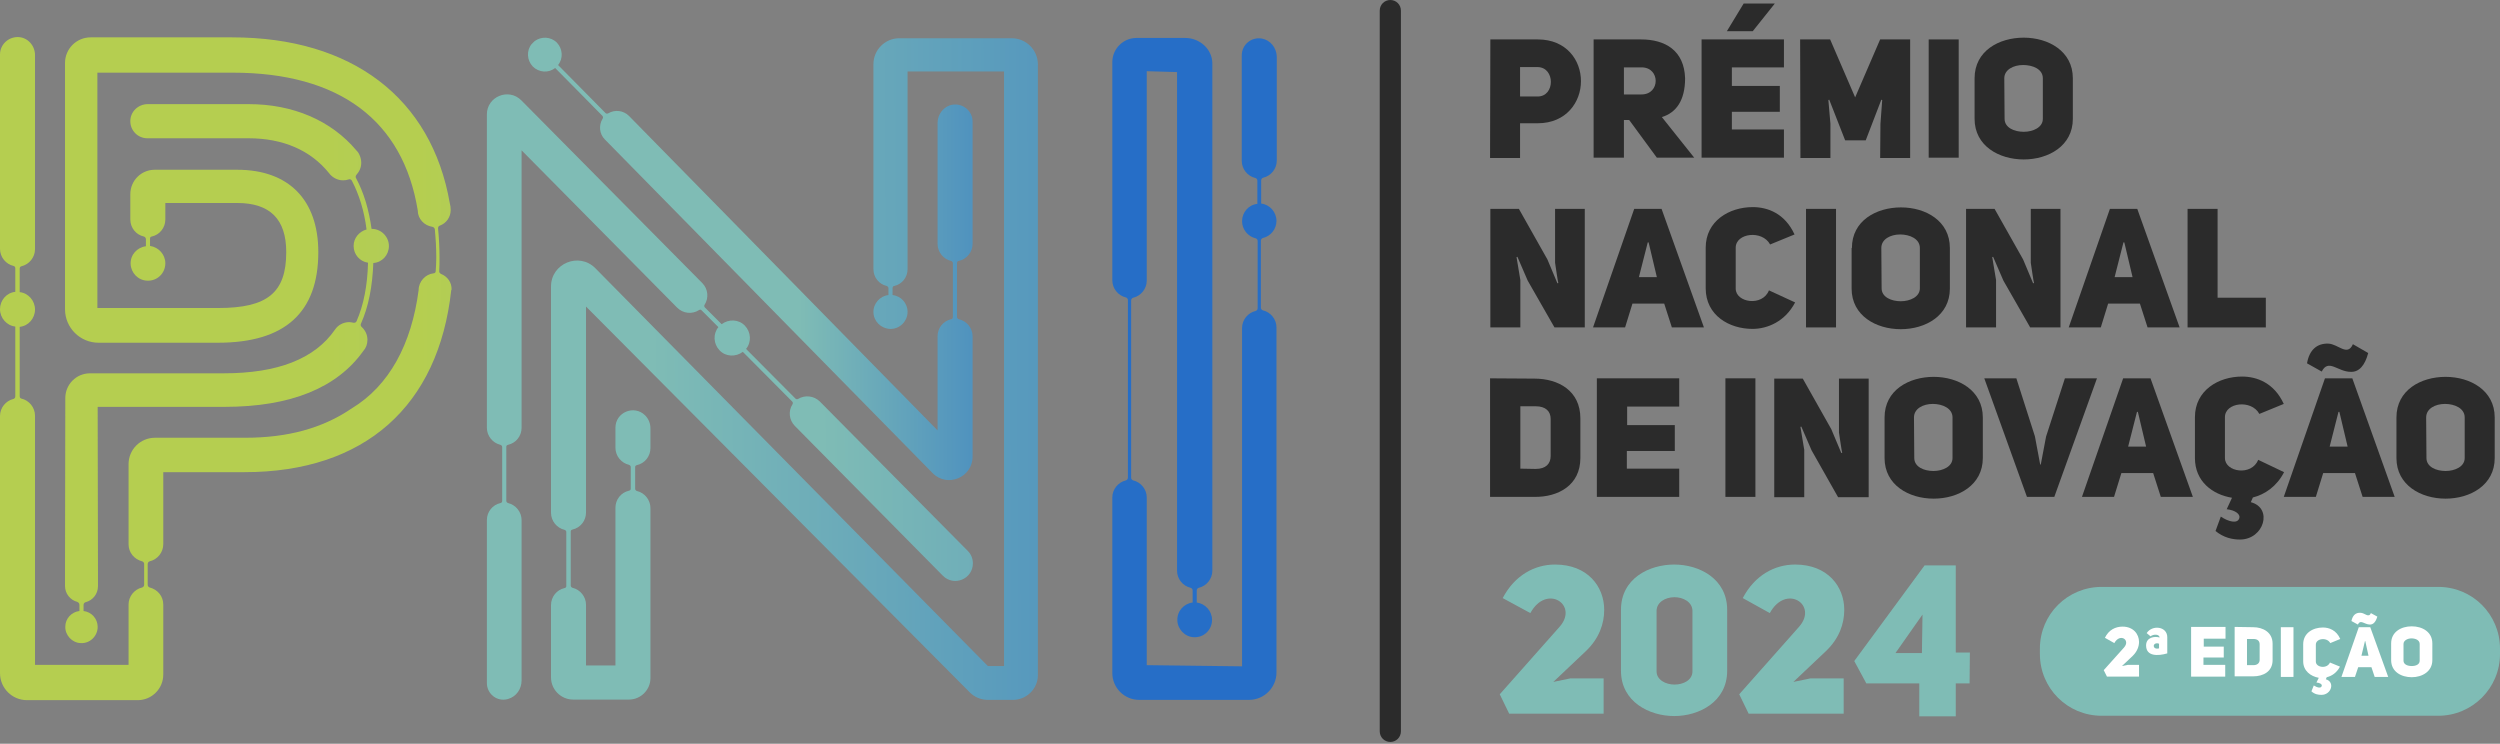 <svg width="800" height="238" viewBox="0 0 800 238" fill="none" xmlns="http://www.w3.org/2000/svg">
<rect x="0" y="0" width="800" height="238" fill="#808080" stroke="none"/>
<g clip-path="url(#clip0_818_1812)">
<path d="M476.912 12.615H492.069C501.294 12.615 505.907 19.299 505.907 25.983C505.907 32.666 501.2 39.445 492.069 39.445H486.42V50.553H476.818L476.912 12.615ZM491.975 30.878C497.717 30.972 497.717 21.464 491.975 21.464H486.42V30.878H491.975Z" fill="#2B2B2B"/>
<path d="M521.346 38.409H519.652V50.459H509.955V12.615H525.112C532.925 12.615 538.95 16.192 539.233 25.041C539.233 32.102 536.409 36.056 531.796 37.468L542.151 50.459H530.195L521.346 38.409ZM525.3 30.219C531.325 30.219 531.325 21.558 525.3 21.558H519.652V30.219H525.3Z" fill="#2B2B2B"/>
<path d="M554.201 27.489H569.546V35.773H554.201V41.422H570.864V50.459H544.505V12.615H570.864V21.558H554.201V27.489ZM560.885 9.979H552.601L557.967 1.13H567.945L560.885 9.979Z" fill="#2B2B2B"/>
<path d="M576.041 12.615H585.644L593.646 31.16L601.647 12.615H611.25V50.553H601.647L601.742 39.633L602.306 32.008L602.024 31.913L597.035 44.905H590.445L585.361 31.913L585.079 32.008L585.738 39.633V50.553H576.136L576.041 12.615Z" fill="#2B2B2B"/>
<path d="M626.783 50.459H617.181V12.615H626.783V50.459Z" fill="#2B2B2B"/>
<path d="M631.866 25.041C631.866 16.286 639.68 12.05 647.588 12.05C655.495 12.05 663.309 16.38 663.309 25.041V38.032C663.309 46.693 655.495 51.024 647.588 51.024C639.68 51.024 631.866 46.693 631.866 38.032V25.041ZM641.469 38.032C641.469 40.857 644.575 42.175 647.588 42.175C650.6 42.175 653.707 40.763 653.707 38.032V25.041C653.707 22.123 650.506 20.805 647.399 20.805C644.293 20.805 641.374 22.311 641.374 25.041L641.469 38.032Z" fill="#2B2B2B"/>
<path d="M476.912 66.839H486.044L495.175 83.031L498.376 90.657L498.659 90.562C498.564 90.562 497.623 84.067 497.623 84.067V66.839H507.131V104.778H497.435L488.868 89.809L485.573 82.184L485.291 82.278L486.515 89.621V104.778H476.912V66.839Z" fill="#2B2B2B"/>
<path d="M545.258 104.778H534.996L532.549 97.152H522.382L520.028 104.778H509.767L522.947 66.839H531.702L545.258 104.778ZM530.195 88.68L527.559 77.571H527.277L524.453 88.68H530.195Z" fill="#2B2B2B"/>
<path d="M574.441 96.776C571.24 102.895 565.592 105.248 560.791 105.248C553.354 105.248 545.823 100.918 545.823 92.257V79.266C545.823 70.699 553.354 66.274 560.885 66.274C565.592 66.274 571.146 68.251 574.253 75.029L566.439 78.23C563.897 73.523 555.425 74.559 555.425 79.266V92.351C555.425 96.87 563.992 98.188 566.063 92.916L574.441 96.776Z" fill="#2B2B2B"/>
<path d="M587.526 104.778H577.924V66.839H587.526V104.778Z" fill="#2B2B2B"/>
<path d="M592.61 79.36C592.61 70.605 600.424 66.369 608.331 66.369C616.239 66.369 623.959 70.699 623.959 79.36V92.351C623.959 101.012 616.145 105.342 608.237 105.342C600.33 105.342 592.516 101.012 592.516 92.351V79.36H592.61ZM602.118 92.257C602.118 95.081 605.225 96.399 608.237 96.399C611.25 96.399 614.356 94.987 614.356 92.257V79.36C614.356 76.442 611.156 75.029 608.049 75.029C604.942 75.029 602.024 76.536 602.024 79.36L602.118 92.257Z" fill="#2B2B2B"/>
<path d="M629.136 66.839H638.268L647.399 83.031L650.6 90.657L650.883 90.562C650.789 90.562 649.847 84.067 649.847 84.067V66.839H659.355V104.778H649.659L641.092 89.809L637.797 82.184L637.515 82.278L638.739 89.621V104.778H629.136V66.839Z" fill="#2B2B2B"/>
<path d="M697.482 104.778H687.221L684.773 97.152H674.606L672.252 104.778H661.991L675.171 66.839H683.926L697.482 104.778ZM682.419 88.68L679.784 77.571H679.501L676.677 88.68H682.419Z" fill="#2B2B2B"/>
<path d="M700.024 66.839H709.626V95.269H725.065V104.778H700.024V66.839Z" fill="#2B2B2B"/>
<path d="M491.033 121.158C498.659 121.158 505.719 125.018 505.719 133.867V146.576C505.719 155.331 498.564 159.096 491.033 159.002H476.818V121.064L491.033 121.158ZM491.41 150.059C494.705 150.059 496.211 148.364 496.211 145.917V134.055C496.211 131.607 494.611 130.007 491.41 130.007H486.515V149.965L491.41 150.059Z" fill="#2B2B2B"/>
<path d="M520.593 136.032H535.938V144.316H520.593V149.965H537.35V159.002H510.991V121.064H537.35V130.101H520.687V136.032H520.593Z" fill="#2B2B2B"/>
<path d="M561.732 159.002H552.13V121.064H561.732V159.002Z" fill="#2B2B2B"/>
<path d="M567.757 121.158H576.889L586.02 137.35L589.221 144.975L589.503 144.881C589.409 144.881 588.468 138.385 588.468 138.385V121.158H597.976V159.096H588.185L579.713 144.128L576.418 136.503L576.136 136.597L577.359 143.94V159.096H567.757V121.158Z" fill="#2B2B2B"/>
<path d="M603.06 133.584C603.06 124.829 610.873 120.593 618.781 120.593C626.689 120.593 634.502 124.923 634.502 133.584V146.576C634.502 155.237 626.689 159.567 618.781 159.567C610.873 159.567 603.06 155.237 603.06 146.576V133.584ZM612.568 146.576C612.568 149.4 615.674 150.718 618.687 150.718C621.699 150.718 624.806 149.306 624.806 146.576V133.584C624.806 130.666 621.605 129.254 618.498 129.254C615.392 129.254 612.474 130.76 612.474 133.584L612.568 146.576Z" fill="#2B2B2B"/>
<path d="M660.767 121.064H671.029L657.378 159.002H648.623L634.973 121.064H645.234L651.165 139.609L652.86 148.647H653.048L654.742 139.703L660.767 121.064Z" fill="#2B2B2B"/>
<path d="M701.718 159.002H691.457L689.009 151.377H678.842L676.489 159.002H666.227L679.407 121.064H688.162L701.718 159.002ZM686.75 142.904L684.114 131.796H683.832L681.007 142.904H686.75Z" fill="#2B2B2B"/>
<path d="M730.901 151.094C728.548 155.707 724.688 158.249 720.923 159.19L720.264 160.697C727.418 162.579 724.5 172.652 716.78 172.652C714.427 172.652 711.603 172.088 708.967 169.922L710.661 165.309C713.015 166.91 716.027 167.757 716.592 165.78C716.969 164.556 715.274 163.238 712.544 162.956L714.239 159.285C707.931 158.249 702.377 154.013 702.377 146.576V133.49C702.377 124.924 709.908 120.499 717.439 120.499C722.146 120.499 727.701 122.476 730.807 129.254L722.994 132.455C720.452 127.748 711.979 128.783 711.979 133.49V146.576C711.979 151.094 720.546 152.412 722.617 147.141L730.901 151.094Z" fill="#2B2B2B"/>
<path d="M766.298 159.002H756.037L753.589 151.377H743.422L741.069 159.002H730.807L743.987 121.064H752.742L766.298 159.002ZM738.244 116.263C738.997 111.932 741.445 109.861 745.022 109.955C748.223 110.049 751.141 114.192 752.93 110.144L757.825 112.968C756.79 116.922 754.907 119.087 752.271 118.993C748.035 118.993 745.117 114.662 742.951 118.899L738.244 116.263ZM751.236 142.904L748.6 131.796H748.317L745.493 142.904H751.236Z" fill="#2B2B2B"/>
<path d="M766.863 133.584C766.863 124.829 774.676 120.593 782.584 120.593C790.492 120.593 798.306 124.923 798.306 133.584V146.576C798.306 155.237 790.492 159.567 782.584 159.567C774.676 159.567 766.863 155.237 766.863 146.576V133.584ZM776.465 146.576C776.465 149.4 779.572 150.718 782.584 150.718C785.597 150.718 788.703 149.306 788.703 146.576V133.584C788.703 130.666 785.503 129.254 782.396 129.254C779.289 129.254 776.371 130.76 776.371 133.584L776.465 146.576Z" fill="#2B2B2B"/>
<path d="M323.747 12.238H287.785C283.267 12.238 279.501 15.91 279.501 20.523V86.138C279.501 88.774 281.29 90.939 283.737 91.504C284.02 91.598 284.302 91.88 284.302 92.163V94.422C281.572 94.705 279.407 97.152 279.501 99.977C279.595 102.801 281.855 105.06 284.679 105.248C287.785 105.437 290.421 102.895 290.421 99.788C290.421 97.058 288.35 94.705 285.62 94.422V92.163C285.62 91.88 285.808 91.504 286.185 91.504C288.633 90.939 290.421 88.774 290.421 86.138V22.876H321.299V213.132H316.121L314.898 211.909L190.539 85.856C185.361 80.584 176.324 84.255 176.324 91.692V164.086C176.324 166.722 178.207 168.981 180.654 169.546C180.937 169.64 181.219 169.922 181.219 170.205V187.526C181.219 187.903 181.031 188.091 180.654 188.185C178.113 188.75 176.324 191.01 176.324 193.646V216.804C176.324 220.664 179.525 223.864 183.384 223.864H201.271C205.036 223.864 208.143 220.758 208.143 216.992V162.579C208.143 159.944 206.26 157.684 203.813 157.119C203.53 157.025 203.248 156.743 203.248 156.46V149.494C203.248 149.117 203.436 148.929 203.813 148.835C206.354 148.27 208.143 146.011 208.143 143.375V137.068C208.143 135.561 207.578 134.055 206.449 132.925C202.965 129.442 196.94 131.89 196.94 136.879V143.281C196.94 145.917 198.823 148.176 201.271 148.741C201.553 148.835 201.836 149.117 201.836 149.4V156.366C201.836 156.743 201.647 156.931 201.271 157.025C198.729 157.59 196.94 159.849 196.94 162.485V212.944H187.526V193.551C187.526 190.916 185.644 188.656 183.196 188.091C182.914 187.997 182.631 187.715 182.631 187.432V170.111C182.631 169.734 182.82 169.546 183.196 169.452C185.738 168.887 187.526 166.627 187.526 163.992V98.094L310.379 221.605C311.885 223.111 313.956 223.959 316.121 223.959H324.123C328.548 223.959 332.125 220.381 332.125 216.051V20.617C332.125 16.004 328.36 12.238 323.747 12.238Z" fill="url(#paint0_linear_818_1812)"/>
<path d="M403.766 12.332C400.282 11.768 397.364 14.403 397.364 17.698V51.495C397.364 54.13 399.247 56.39 401.695 56.955C402.071 57.049 402.354 57.425 402.354 57.802V65.239C399.529 65.521 397.458 67.969 397.458 70.793C397.458 73.429 399.341 75.688 401.789 76.253C402.165 76.347 402.448 76.724 402.448 77.1V98.659C402.448 99.035 402.165 99.412 401.789 99.506C399.341 100.071 397.458 102.33 397.458 104.966V213.227L366.957 212.85V159.19C366.957 156.555 365.074 154.295 362.627 153.73C362.25 153.636 361.968 153.26 361.968 152.883V96.117C361.968 95.74 362.25 95.364 362.627 95.269C365.074 94.705 366.957 92.445 366.957 89.809V22.782L376.653 23.064V182.631C376.653 185.267 378.536 187.526 380.984 188.091C381.36 188.185 381.643 188.562 381.643 188.939V192.798C378.819 193.175 376.653 195.528 376.747 198.541C376.842 201.365 379.195 203.813 382.019 203.907C385.22 204.095 387.856 201.553 387.856 198.353C387.856 195.528 385.691 193.175 382.961 192.798V188.939C382.961 188.562 383.243 188.185 383.62 188.091C386.067 187.526 387.95 185.267 387.95 182.631V20.334C387.95 15.721 383.902 12.144 379.289 12.144H363.662C359.426 12.144 355.943 15.627 355.943 19.863V89.715C355.943 92.351 357.825 94.611 360.273 95.175C360.65 95.269 360.932 95.646 360.932 96.023V152.883C360.932 153.26 360.65 153.636 360.273 153.73C357.825 154.295 355.943 156.555 355.943 159.19V215.392C355.943 220.099 359.802 223.959 364.509 223.959H399.718C404.519 223.959 408.473 220.005 408.473 215.204V104.778C408.473 102.142 406.59 99.882 404.142 99.317C403.766 99.223 403.483 98.847 403.483 98.47V77.006C403.483 76.63 403.766 76.253 404.142 76.159C406.59 75.594 408.473 73.335 408.473 70.699C408.473 67.875 406.307 65.427 403.577 65.145V57.708C403.577 57.331 403.86 56.955 404.236 56.86C406.684 56.296 408.567 54.036 408.567 51.4V18.075C408.473 15.251 406.496 12.803 403.766 12.332Z" fill="url(#paint1_linear_818_1812)"/>
<path d="M216.71 98.47C218.593 100.353 221.511 100.635 223.676 99.223C223.959 99.035 224.335 99.035 224.523 99.317L229.889 104.683C228.101 106.849 228.289 110.049 230.266 112.12C232.243 114.192 235.444 114.286 237.703 112.591L253.518 128.501C253.707 128.689 253.801 129.066 253.613 129.348C252.201 131.513 252.483 134.432 254.366 136.314L301.718 184.232C305.295 187.809 311.32 185.267 311.32 180.278C311.32 178.771 310.755 177.359 309.72 176.324L262.368 128.501C260.485 126.618 257.566 126.336 255.401 127.654C255.119 127.842 254.742 127.748 254.554 127.559L238.739 111.65C240.527 109.485 240.339 106.284 238.362 104.213C236.385 102.142 233.184 102.048 230.925 103.742L225.559 98.376C225.371 98.188 225.277 97.811 225.465 97.529C226.877 95.364 226.594 92.445 224.712 90.562L166.816 32.102C162.768 28.054 155.801 30.878 155.801 36.62V136.879C155.801 139.515 157.684 141.775 160.132 142.339C160.414 142.434 160.697 142.716 160.697 142.998V160.32C160.697 160.697 160.508 160.885 160.132 160.979C157.59 161.544 155.801 163.803 155.801 166.439V218.593C155.801 221.982 159.002 224.712 162.579 223.676C165.215 222.923 166.91 220.475 166.91 217.745V166.439C166.91 163.803 165.027 161.544 162.579 160.979C162.297 160.885 162.015 160.603 162.015 160.32V142.998C162.015 142.622 162.203 142.434 162.579 142.339C165.121 141.775 166.91 139.515 166.91 136.879V48.105L216.71 98.47Z" fill="url(#paint2_linear_818_1812)"/>
<path d="M141.116 87.644C140.833 87.55 140.551 87.174 140.551 86.891C140.645 85.385 140.645 83.879 140.645 82.278C140.645 79.077 140.457 75.971 140.174 73.052C140.174 72.676 140.362 72.299 140.739 72.205C142.81 71.452 144.222 69.475 144.222 67.216C144.222 66.463 144.128 65.71 143.94 65.051C138.103 31.349 112.591 11.956 74.276 11.956H28.995C24.476 11.956 20.805 15.627 20.805 20.146V98.941C20.805 104.872 25.606 109.673 31.537 109.673H69.758C91.222 109.673 101.859 99.977 101.859 80.678C101.859 64.015 92.445 54.319 75.877 54.319H49.517C45.187 54.319 41.704 57.802 41.704 62.132V70.228C41.704 72.864 43.493 75.124 46.034 75.688C46.411 75.782 46.693 76.159 46.693 76.536V78.795C43.869 79.172 41.704 81.525 41.798 84.443C41.892 87.268 44.152 89.715 47.07 89.809C50.271 89.998 52.907 87.456 52.907 84.255C52.907 81.431 50.741 79.077 48.011 78.701V76.347C48.011 75.971 48.2 75.688 48.576 75.688C51.118 75.124 52.907 72.864 52.907 70.228V64.957H75.877C86.42 64.957 91.598 70.134 91.598 80.678C91.598 93.669 85.573 98.564 69.852 98.564H31.16V23.253H74.465C108.543 23.253 128.972 38.503 133.679 67.31C133.679 70.04 135.75 72.205 138.386 72.582C138.762 72.676 139.044 72.958 139.139 73.335C139.421 76.253 139.609 79.266 139.609 82.466C139.609 83.69 139.515 85.761 139.421 86.797C139.421 87.173 139.139 87.456 138.762 87.456C136.126 87.738 133.961 90.092 133.961 92.822C131.702 110.144 124.547 123.417 112.591 130.666C103.177 137.068 92.069 140.08 78.418 140.08H49.612C44.905 140.08 41.139 143.846 41.139 148.553V174.159C41.139 176.795 42.928 178.96 45.469 179.619C45.846 179.713 46.129 180.089 46.129 180.466V187.15C46.129 187.526 45.846 187.903 45.469 187.997C43.022 188.562 41.139 190.821 41.139 193.457V212.756H11.203V133.02C11.203 130.384 9.32 128.124 6.872 127.559C6.496 127.465 6.307 127.183 6.307 126.806V104.589C9.132 104.307 11.203 101.859 11.203 99.035C11.203 96.211 9.037 93.763 6.307 93.481V85.95C6.307 85.573 6.496 85.291 6.872 85.197C9.32 84.632 11.203 82.372 11.203 79.736V17.604C11.203 14.592 8.849 11.956 5.837 11.862C2.636 11.768 0 14.309 0 17.416V79.642C0 82.278 1.883 84.537 4.33 85.102C4.707 85.197 4.895 85.479 4.895 85.856V93.387C2.071 93.669 0 96.117 0 98.941C0 101.765 2.165 104.213 4.895 104.495V126.9C4.895 127.277 4.613 127.559 4.33 127.654C1.883 128.218 0 130.478 0 133.114V215.392C0 220.193 3.86 224.053 8.661 224.053H44.057C48.576 224.053 52.248 220.381 52.248 215.863V193.457C52.248 190.821 50.459 188.656 47.917 187.997C47.541 187.903 47.258 187.526 47.258 187.15V180.466C47.258 180.089 47.541 179.713 47.917 179.619C50.365 179.054 52.248 176.795 52.248 174.159V151.094H78.23C116.639 151.094 140.362 130.007 144.41 92.728H144.505C144.599 90.374 143.187 88.491 141.116 87.644Z" fill="url(#paint3_linear_818_1812)"/>
<path d="M25.418 193.551V195.528C22.876 195.811 20.899 197.976 20.899 200.518C20.805 203.248 23.064 205.695 25.794 205.79C28.807 205.978 31.254 203.53 31.254 200.612C31.254 197.976 29.277 195.811 26.736 195.528V193.551C26.736 193.175 27.018 192.798 27.395 192.704C29.654 192.139 31.349 190.068 31.349 187.621V182.725L31.254 130.195H71.829C93.104 130.195 107.884 124.076 116.263 112.309C117.11 111.367 117.581 110.144 117.581 108.731C117.581 107.037 116.828 105.625 115.698 104.589C115.415 104.307 115.321 103.93 115.51 103.554C117.957 98.094 119.181 91.598 119.463 84.161C122.288 83.973 124.453 81.619 124.453 78.701C124.453 75.782 122.005 73.241 118.993 73.241H118.899C118.051 67.122 116.451 61.662 113.909 56.955C113.721 56.672 113.815 56.296 114.003 56.013C114.945 54.978 115.604 53.66 115.604 52.059C115.604 50.93 115.227 49.8 114.662 48.859L114.568 48.764C114.474 48.576 114.286 48.388 114.097 48.2C106.001 38.503 93.669 33.325 79.642 33.325H47.258C44.34 33.325 41.798 35.585 41.704 38.597C41.61 41.704 44.057 44.246 47.164 44.246H79.548C90.562 44.246 99.412 48.105 105.248 55.354C106.284 56.766 107.978 57.708 109.767 57.708C110.426 57.708 110.991 57.614 111.556 57.425C111.932 57.237 112.403 57.425 112.591 57.802C114.945 62.321 116.545 67.498 117.298 73.429C114.945 74.088 113.156 76.159 113.156 78.701C113.156 81.431 115.133 83.69 117.769 84.067C117.581 91.41 116.357 97.623 114.097 102.801C113.909 103.177 113.533 103.365 113.062 103.271C112.591 103.177 112.215 103.083 111.744 103.083C109.861 103.083 108.167 104.024 107.225 105.437C100.73 114.851 88.868 119.463 71.546 119.463H28.807C24.382 119.463 20.899 123.041 20.899 127.371L20.805 183.102V187.526C20.805 189.974 22.499 192.045 24.759 192.61C25.135 192.798 25.418 193.081 25.418 193.551Z" fill="url(#paint4_linear_818_1812)"/>
<path d="M177.642 21.746L192.704 36.997C192.987 37.279 193.081 37.75 192.798 38.032C191.574 40.104 191.763 42.834 193.551 44.622L298.423 151.377C303.13 156.178 311.226 152.789 311.226 146.105V107.602C311.226 104.966 309.343 102.707 306.802 102.142C306.519 102.048 306.237 101.765 306.237 101.483V84.161C306.237 83.879 306.425 83.502 306.802 83.502C309.343 82.937 311.226 80.678 311.226 78.042V38.88C311.226 35.585 308.214 32.949 304.731 33.514C302 33.984 300.024 36.526 300.024 39.35V78.042C300.024 80.678 301.906 82.937 304.354 83.502C304.636 83.596 304.919 83.879 304.919 84.161V101.483C304.919 101.765 304.731 102.142 304.354 102.142C301.906 102.707 300.024 104.872 300.024 107.602V137.727L201.271 37.091C199.482 35.302 196.752 35.02 194.681 36.244C194.305 36.432 193.928 36.432 193.646 36.056L178.583 20.805C180.278 18.734 180.089 15.627 178.207 13.65C176.23 11.673 173.217 11.579 171.052 13.18L170.111 14.121C168.416 16.192 168.604 19.299 170.487 21.276C172.464 23.253 175.571 23.441 177.642 21.746Z" fill="url(#paint5_linear_818_1812)"/>
<path d="M444.905 237.421C443.022 237.421 441.516 235.914 441.516 234.032V3.389C441.516 1.506 443.022 0 444.905 0C446.787 0 448.294 1.506 448.294 3.389V234.032C448.294 235.914 446.787 237.421 444.905 237.421Z" fill="#2B2B2B"/>
<path d="M480.866 191.386C484.726 184.043 491.127 180.654 497.623 180.654C508.072 180.654 513.344 187.715 513.344 195.152C513.344 199.576 511.744 204.283 507.508 208.331L497.058 218.216L502.518 217.086H513.156V228.383H482.937L479.925 222.17L499.035 200.612C505.342 193.551 494.893 186.679 489.715 196.187L480.866 191.386Z" fill="#7FBCB5"/>
<path d="M518.71 214.639V195.152C518.71 185.079 527.748 180.654 535.75 180.654C543.751 180.654 552.695 185.173 552.695 195.152V214.639C552.695 224.618 543.657 229.136 535.75 229.136C527.842 229.136 518.71 224.618 518.71 214.639ZM530.101 195.528V214.827C530.101 217.557 533.02 219.063 535.844 219.063C538.668 219.063 541.586 217.651 541.586 214.827V195.528C541.586 192.61 538.574 191.104 535.844 191.104C532.925 191.104 530.101 192.704 530.101 195.528Z" fill="#7FBCB5"/>
<path d="M557.684 191.386C561.544 184.043 567.945 180.654 574.441 180.654C584.891 180.654 590.162 187.715 590.162 195.152C590.162 199.576 588.562 204.283 584.326 208.331L573.876 218.216L579.336 217.086H589.974V228.383H559.567L556.555 222.17L575.665 200.612C581.972 193.551 571.523 186.679 566.345 196.187L557.684 191.386Z" fill="#7FBCB5"/>
<path d="M630.266 218.687H625.841V229.23H614.168V218.687H597.223L593.363 211.532L615.863 180.937H625.841V208.802H630.36L630.266 218.687ZM615.015 208.99L615.204 196.658L606.543 208.99H615.015Z" fill="#7FBCB5"/>
<path d="M780.231 229.042H672.535C661.52 229.042 652.765 220.193 652.765 209.273V207.578C652.765 196.564 661.615 187.809 672.535 187.809H780.231C791.245 187.809 800 196.658 800 207.578V209.273C800 220.193 791.151 229.042 780.231 229.042Z" fill="#7FBCB5"/>
<path d="M673.57 204.095C674.794 201.553 676.959 200.518 679.219 200.518C682.702 200.518 684.49 202.965 684.49 205.413C684.49 206.825 683.926 208.425 682.514 209.838L679.03 213.132L680.913 212.756H684.49V216.522H674.229L673.194 214.45L679.689 207.202C681.855 204.754 678.371 202.495 676.583 205.79L673.57 204.095Z" fill="white"/>
<path d="M686.938 202.589C688.727 199.859 693.528 200.424 693.528 203.907V209.085C690.61 209.932 686.75 210.12 686.75 206.543C686.75 203.907 689.48 203.53 691.08 204.001C690.986 202.871 689.103 202.871 688.162 203.624L686.938 202.589ZM690.892 205.978C690.233 205.695 689.292 205.884 689.197 206.637C689.197 207.578 690.233 207.672 690.892 207.484V205.978Z" fill="white"/>
<path d="M705.107 206.919H711.603V210.402H705.107V212.756H712.073V216.522H701.153V200.612H712.168V204.377H705.201V206.919H705.107Z" fill="white"/>
<path d="M721.017 200.706C724.123 200.706 727.23 202.306 727.23 205.978V211.25C727.23 214.921 724.217 216.427 721.017 216.427H715.086V200.612L721.017 200.706ZM721.111 212.85C722.429 212.85 723.088 212.097 723.088 211.156V206.166C723.088 205.131 722.429 204.472 721.111 204.472H719.04V212.85H721.111Z" fill="white"/>
<path d="M733.914 216.616H729.866V200.706H733.914V216.616Z" fill="white"/>
<path d="M748.788 213.321C747.752 215.298 746.152 216.333 744.552 216.71L744.269 217.369C747.282 218.216 746.058 222.358 742.857 222.358C741.822 222.358 740.692 222.17 739.656 221.229L740.41 219.346C741.445 220.005 742.669 220.381 742.951 219.534C743.14 218.969 742.386 218.498 741.257 218.404L742.01 216.898C739.374 216.427 737.021 214.639 737.021 211.626V206.166C737.021 202.589 740.127 200.8 743.328 200.8C745.305 200.8 747.658 201.647 748.882 204.472L745.681 205.79C744.646 203.813 741.069 204.283 741.069 206.26V211.72C741.069 213.603 744.646 214.168 745.587 212.003L748.788 213.321Z" fill="white"/>
<path d="M764.227 216.616H759.896L758.861 213.509H754.625L753.589 216.616H749.259L754.813 200.706H758.484L764.227 216.616ZM752.459 198.729C752.836 196.94 753.777 195.999 755.378 196.093C756.696 196.093 758.014 197.882 758.673 196.187L760.744 197.317C760.273 198.917 759.52 199.859 758.39 199.859C756.602 199.859 755.378 198.07 754.53 199.859L752.459 198.729ZM757.919 209.838L756.884 205.131H756.79L755.66 209.838H757.919Z" fill="white"/>
<path d="M765.168 205.884C765.168 202.212 768.369 200.424 771.758 200.424C775.147 200.424 778.348 202.212 778.348 205.884V211.25C778.348 214.827 775.147 216.71 771.758 216.71C768.369 216.71 765.168 214.921 765.168 211.25V205.884ZM769.122 211.438C769.122 212.568 770.346 213.132 771.758 213.132C773.17 213.132 774.3 212.568 774.3 211.438V206.072C774.3 204.848 772.982 204.283 771.664 204.283C770.44 204.283 769.122 204.942 769.122 206.072V211.438Z" fill="white"/>
</g>
<defs>
<linearGradient id="paint0_linear_818_1812" x1="-479.788" y1="118.296" x2="612.3" y2="115.195" gradientUnits="userSpaceOnUse">
<stop offset="0.13" stop-color="#B5CE50"/>
<stop offset="0.34" stop-color="#7FBCB5"/>
<stop offset="0.63" stop-color="#7FBCB5"/>
<stop offset="0.88" stop-color="#266EC7"/>
</linearGradient>
<linearGradient id="paint1_linear_818_1812" x1="-2980.86" y1="118.399" x2="252.151" y2="91.212" gradientUnits="userSpaceOnUse">
<stop offset="0.13" stop-color="#B5CE50"/>
<stop offset="0.34" stop-color="#7FBCB5"/>
<stop offset="0.63" stop-color="#7FBCB5"/>
<stop offset="0.88" stop-color="#266EC7"/>
</linearGradient>
<linearGradient id="paint2_linear_818_1812" x1="-426.72" y1="118.156" x2="667.352" y2="115.249" gradientUnits="userSpaceOnUse">
<stop offset="0.13" stop-color="#B5CE50"/>
<stop offset="0.34" stop-color="#7FBCB5"/>
<stop offset="0.63" stop-color="#7FBCB5"/>
<stop offset="0.88" stop-color="#266EC7"/>
</linearGradient>
<linearGradient id="paint3_linear_818_1812" x1="-18.764" y1="117.985" x2="1158.66" y2="114.373" gradientUnits="userSpaceOnUse">
<stop offset="0.13" stop-color="#B5CE50"/>
<stop offset="0.34" stop-color="#7FBCB5"/>
<stop offset="0.63" stop-color="#7FBCB5"/>
<stop offset="0.88" stop-color="#266EC7"/>
</linearGradient>
<linearGradient id="paint4_linear_818_1812" x1="-108.135" y1="118.019" x2="1533.42" y2="112.312" gradientUnits="userSpaceOnUse">
<stop offset="0.13" stop-color="#B5CE50"/>
<stop offset="0.34" stop-color="#7FBCB5"/>
<stop offset="0.63" stop-color="#7FBCB5"/>
<stop offset="0.88" stop-color="#266EC7"/>
</linearGradient>
<linearGradient id="paint5_linear_818_1812" x1="-6.675" y1="83.116" x2="409.781" y2="82.655" gradientUnits="userSpaceOnUse">
<stop offset="0.13" stop-color="#B5CE50"/>
<stop offset="0.34" stop-color="#7FBCB5"/>
<stop offset="0.63" stop-color="#7FBCB5"/>
<stop offset="0.88" stop-color="#266EC7"/>
</linearGradient>
<clipPath id="clip0_818_1812">
<rect width="800" height="237.421" fill="white"/>
</clipPath>
</defs>
</svg>
